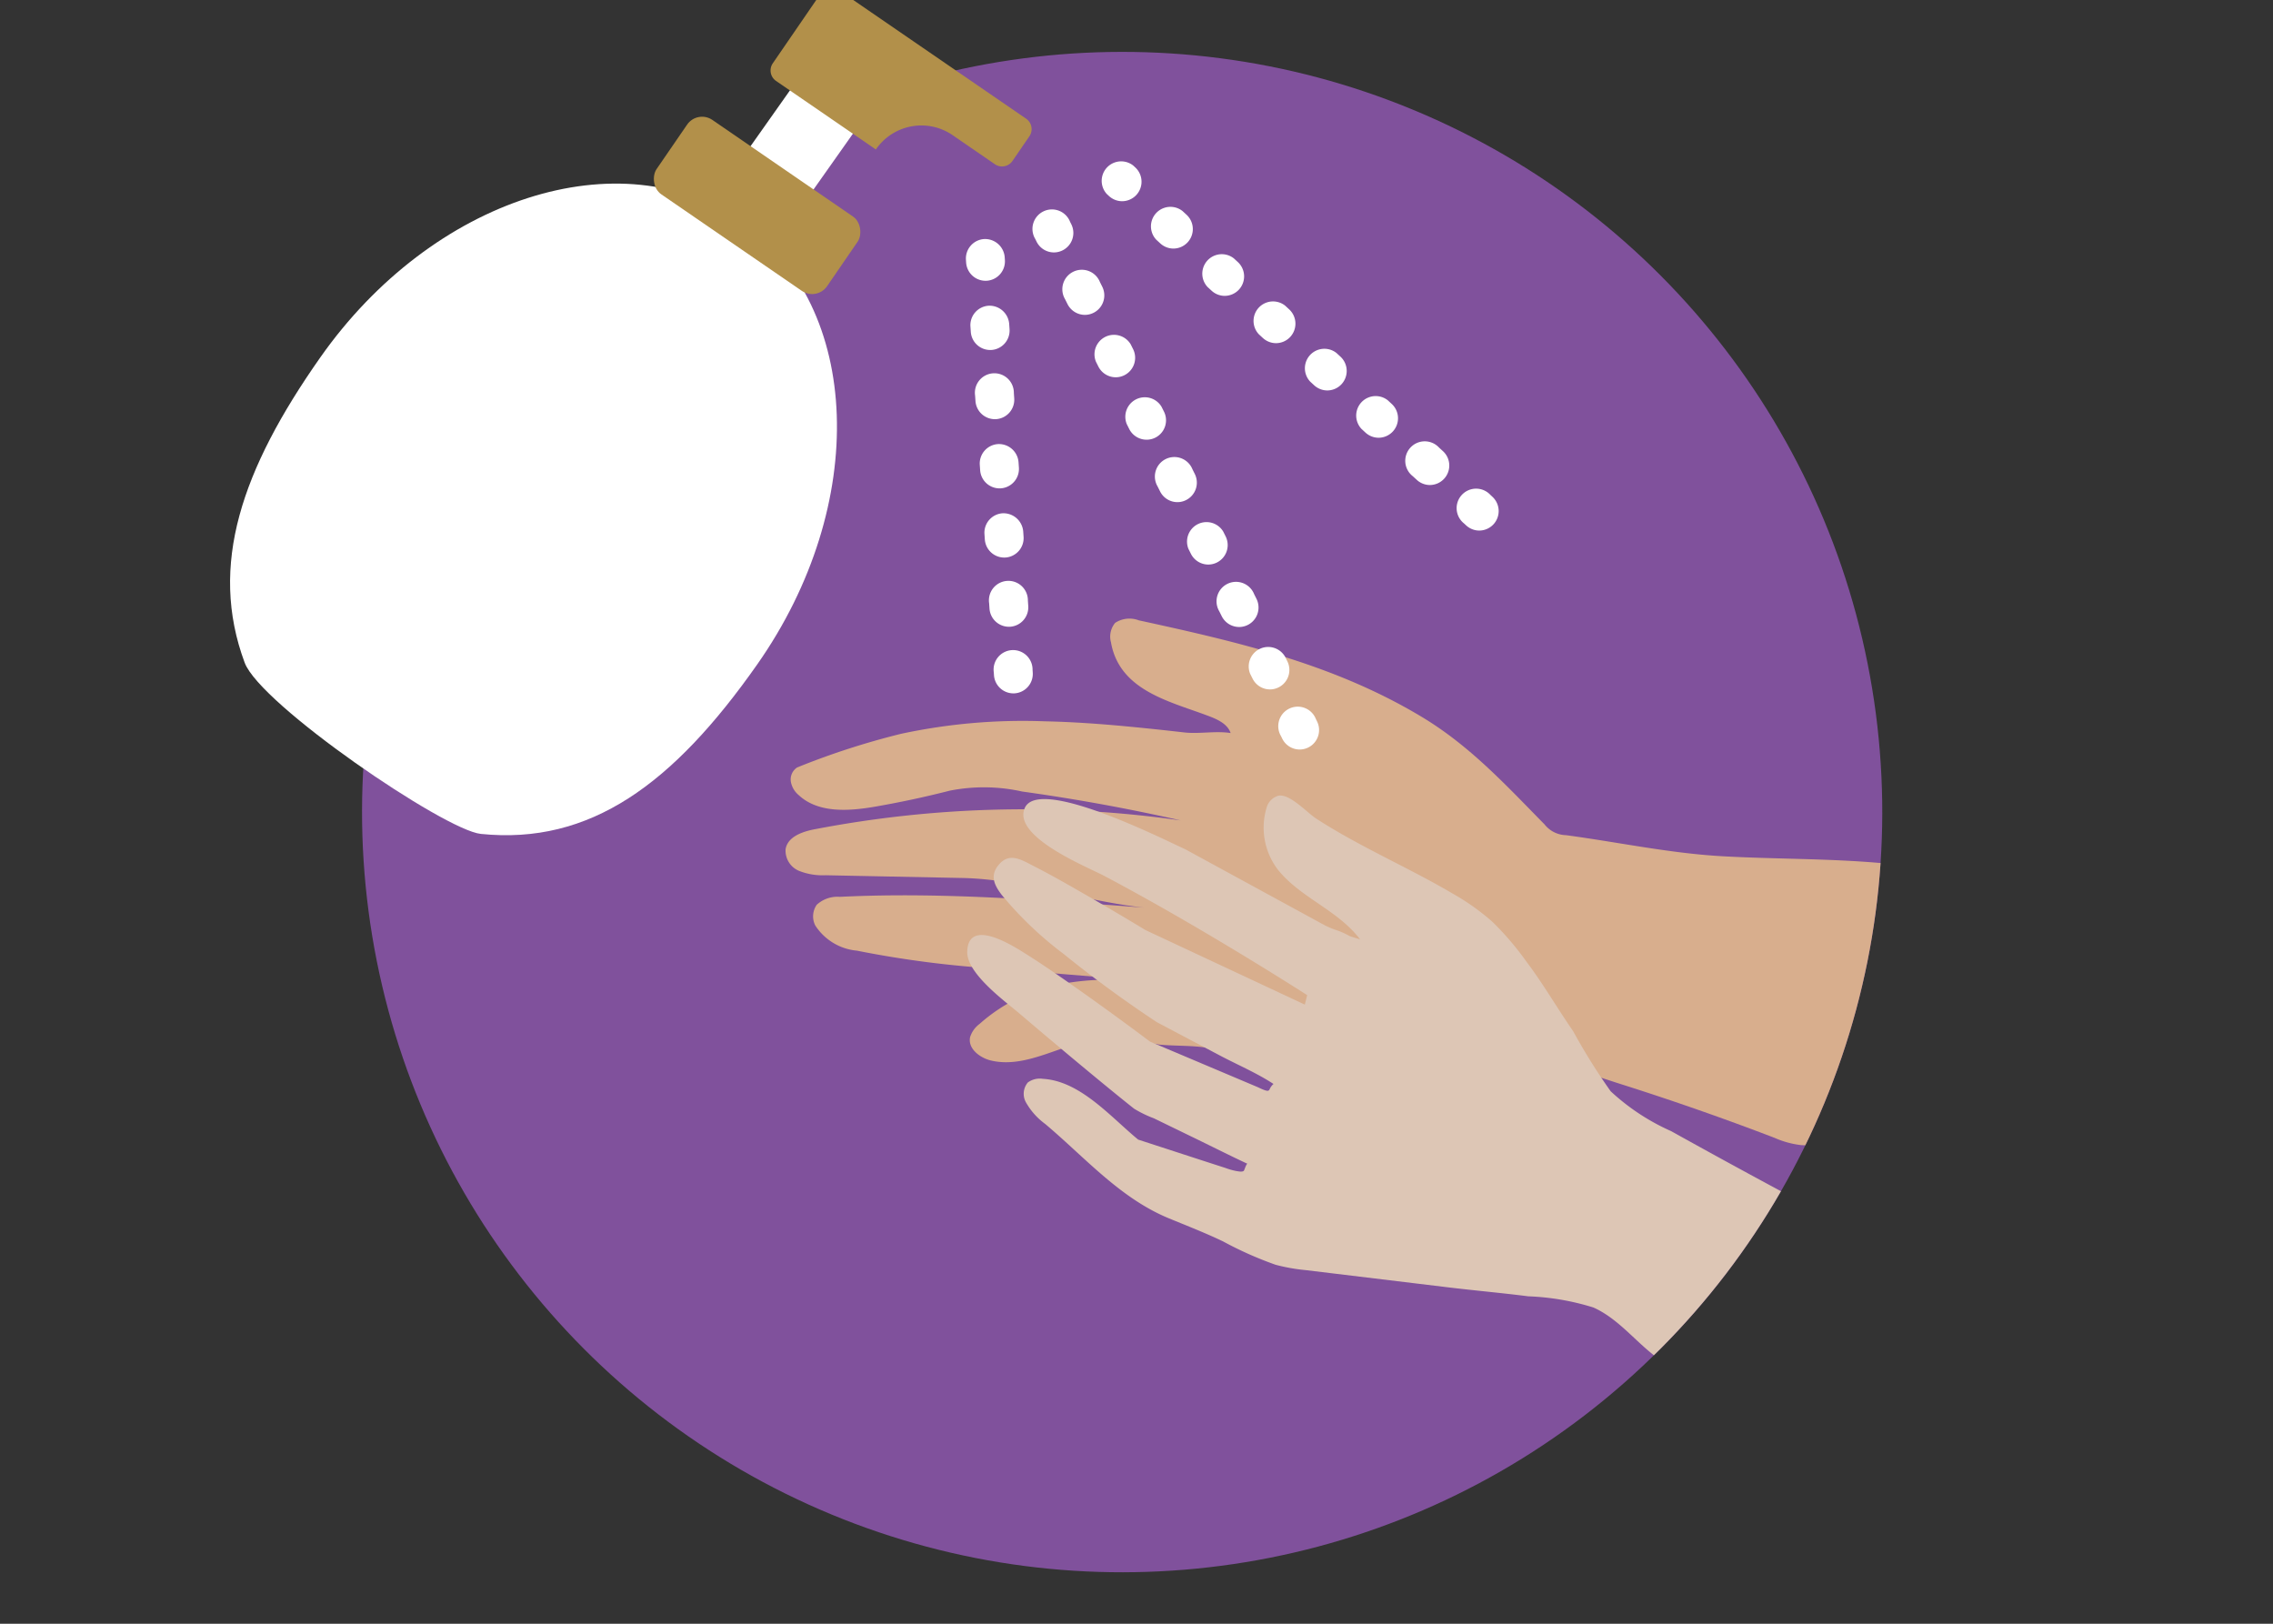 <svg height="100" viewBox="0 0 140 100" width="140" xmlns="http://www.w3.org/2000/svg" xmlns:xlink="http://www.w3.org/1999/xlink"><rect x="0" y="0" width="140" height="100" fill="#333333" stroke="none"/><clipPath id="a"><circle cx="46.806" cy="46.806" r="46.806" transform="matrix(.383 -.924 .924 .383 2054.941 5577.043)"/></clipPath><clipPath id="b"><path d="m0 0h140v100h-140z"/></clipPath><g clip-path="url(#b)"><g transform="translate(-2047 -5501.708)"><circle cx="46.806" cy="46.806" fill="#80519c" r="46.806" transform="matrix(.383 -.924 .924 .383 2054.941 5577.043)"/><g clip-path="url(#a)"><path d="m2102.5 5546.9a46.989 46.989 0 0 0 -6.4 2.072.88.88 0 0 0 -.387.89 1.391 1.391 0 0 0 .472.806c1.206 1.132 3.095 1 4.725.717q2.307-.4 4.577-.98a10.81 10.81 0 0 1 4.469.05q4.919.682 9.769 1.779a68.286 68.286 0 0 0 -22.49.534c-.78.142-1.72.455-1.848 1.237a1.348 1.348 0 0 0 .824 1.335 3.962 3.962 0 0 0 1.648.271l8.42.169c4.143.083 8.347 1.764 12.488 1.919-6.615-.482-13.414-1.086-20.038-.758a1.883 1.883 0 0 0 -1.425.489 1.248 1.248 0 0 0 -.091 1.272 3.425 3.425 0 0 0 2.57 1.554 63.481 63.481 0 0 0 8.688 1.115l9.587.784c-3.917-.32-7.611-.145-10.729 2.616a1.625 1.625 0 0 0 -.578.808c-.154.712.611 1.293 1.322 1.451 2.226.5 4.368-1.094 6.637-1.329a19.189 19.189 0 0 1 3.718.344c1.048.092 2.078.033 3.127.225a45.04 45.04 0 0 1 6.4 2.04 15.171 15.171 0 0 0 5.912.992c1.759-.126 3.18-.979 4.784-1.593 3.026-1.16 5.325-.137 8.291.8q4.726 1.5 9.361 3.276a5.621 5.621 0 0 0 1.629.446c2.77.18 5.971-2.676 7.039-5.012 1.634-3.574 1.871-8.476-.673-11.678a1.764 1.764 0 0 0 -.558-.51 1.93 1.93 0 0 0 -.691-.152c-3.3-.307-6.617-.254-9.923-.436-3.277-.181-6.426-.865-9.671-1.3a1.737 1.737 0 0 1 -1.323-.664c-2.412-2.453-4.6-4.841-7.566-6.623-5.412-3.252-11.321-4.615-17.425-5.944a1.607 1.607 0 0 0 -1.457.157 1.321 1.321 0 0 0 -.257 1.193c.514 2.944 3.541 3.621 5.9 4.5.562.209 1.263.482 1.47 1.091-.922-.144-1.937.066-2.847-.036q-.613-.07-1.226-.137-1.227-.133-2.457-.249c-1.636-.151-3.276-.266-4.919-.3a35.708 35.708 0 0 0 -8.848.769z" fill="#d8ae8d"/><path d="m2141.13 5581.543c-1.659-.212-3.331-.358-4.979-.558l-8.728-1.055a11.392 11.392 0 0 1 -1.86-.331 22.361 22.361 0 0 1 -3.221-1.432c-1.087-.523-2.223-.963-3.347-1.427-3.014-1.244-5.15-3.733-7.618-5.811a4.231 4.231 0 0 1 -1.169-1.3 1.084 1.084 0 0 1 .1-1.257 1.248 1.248 0 0 1 .923-.223c2.307.13 4.178 2.35 5.872 3.743l.645.21 3.184 1.036 1.545.5a4.245 4.245 0 0 0 .666.189c.156.024.366.069.463-.01.036-.029.161-.467.232-.434-1.059-.494-2.106-1.023-3.157-1.534l-2.619-1.272a6.977 6.977 0 0 1 -1.21-.589c-.061-.048-2.25-1.769-7.1-5.894-.856-.728-3.209-2.431-3.178-3.77.05-2.129 2.8-.378 3.547.091 1.118.7 2.2 1.457 3.283 2.217q2.238 1.58 4.429 3.225l2.794 1.181 2.817 1.191.982.415c.15.063.579.292.7.231a.175.175 0 0 0 .073-.082.911.911 0 0 1 .239-.328c-1.021-.672-2.21-1.176-3.292-1.748l-3.9-2.061c-1.981-1.311-3.91-2.72-5.756-4.215a22.183 22.183 0 0 1 -3.78-3.606c-.46-.6-.755-1.179-.214-1.847.671-.83 1.429-.32 2.189.067.985.5 1.948 1.048 2.907 1.6q1.994 1.14 3.958 2.331l9.818 4.592.144-.584s-6.412-4.129-12.513-7.35c-1.074-.566-5.643-2.4-4.883-4.17.843-1.961 8.424 1.869 9.9 2.543l.766.418 5.236 2.853 2.451 1.336a5.068 5.068 0 0 0 .874.378 4.352 4.352 0 0 1 .766.346c.082.045.657.205.664.214-1.364-1.8-3.634-2.54-5.039-4.261a4.261 4.261 0 0 1 -.731-3.818 1.068 1.068 0 0 1 .72-.766c.695-.163 1.778 1.033 2.316 1.385.931.609 1.9 1.155 2.882 1.68 1.845.989 3.738 1.888 5.542 2.952a14.277 14.277 0 0 1 2.463 1.749 17.9 17.9 0 0 1 2.067 2.416c1.047 1.381 1.913 2.891 2.9 4.314a37.6 37.6 0 0 0 2.31 3.7 13.508 13.508 0 0 0 3.726 2.457q6.249 3.478 12.593 6.783c2.114 1.1 4.673 1.583 6.366 3.261 1.044 1.035 1.318 5.771-1.1 8.961-2.6 3.429-6.355 5-8.606 4.227-2.737-.938-4.145-4.037-6.289-5.979-1.362-1.234-2.758-2.415-4.176-3.57-1.171-.953-2.167-2.191-3.574-2.821a15.335 15.335 0 0 0 -4.013-.689z" fill="#ddc6b5"/></g><path d="m2093.636 5542.632c6.908-9.835 6.482-22.04-.951-27.26s-19.057-1.478-25.964 8.358c-4.831 6.878-6.881 12.794-4.651 18.79.959 2.578 12.3 10.316 14.546 10.545 6.729.689 11.84-3.056 17.02-10.433z" fill="#fff"/><path d="m0 0h4.706v7.205h-4.706z" fill="#fff" transform="matrix(.817 .577 -.577 .817 2097.114 5505.208)"/><rect fill="#b2904a" height="5.56" rx="1.119" transform="matrix(-.824 -.566 .566 -.824 2097.309 5520.255)" width="12.744"/><path d="m2098.646 5501.084 11.556 7.934a.779.779 0 0 1 .2 1.084l-1.042 1.519a.779.779 0 0 1 -1.084.2l-2.6-1.788a3.4 3.4 0 0 0 -4.73.88l-6.148-4.221a.782.782 0 0 1 -.2-1.085l2.968-4.323a.78.78 0 0 1 1.08-.2z" fill="#b2904a"/><g fill="#fff"><path d="m2107.7 5519a1.2 1.2 0 0 1 -1.193-1.114l-.012-.179a1.2 1.2 0 0 1 1.112-1.276 1.212 1.212 0 0 1 1.275 1.113l.012.178a1.2 1.2 0 0 1 -1.111 1.276z"/><path d="m2109.138 5540.308a1.2 1.2 0 0 1 -1.192-1.116l-.023-.336a1.2 1.2 0 1 1 2.387-.161l.023.336a1.2 1.2 0 0 1 -1.113 1.275zm-.288-4.262a1.2 1.2 0 0 1 -1.192-1.116l-.023-.336a1.2 1.2 0 0 1 1.113-1.275 1.221 1.221 0 0 1 1.274 1.114l.023.336a1.2 1.2 0 0 1 -1.113 1.275zm-.288-4.261a1.2 1.2 0 0 1 -1.192-1.116l-.023-.336a1.2 1.2 0 0 1 1.113-1.275 1.209 1.209 0 0 1 1.274 1.114l.023.336a1.2 1.2 0 0 1 -1.113 1.275zm-.288-4.261a1.2 1.2 0 0 1 -1.192-1.116l-.023-.336a1.2 1.2 0 1 1 2.387-.161l.023.336a1.2 1.2 0 0 1 -1.113 1.275zm-.288-4.261a1.2 1.2 0 0 1 -1.192-1.115l-.023-.337a1.2 1.2 0 0 1 1.113-1.274 1.215 1.215 0 0 1 1.274 1.113l.023.336a1.2 1.2 0 0 1 -1.113 1.275z"/><path d="m2109.415 5544.41a1.2 1.2 0 0 1 -1.193-1.118l-.012-.179a1.2 1.2 0 1 1 2.388-.156l.012.178a1.2 1.2 0 0 1 -1.116 1.273z"/><path d="m2111.918 5517.254a1.194 1.194 0 0 1 -1.073-.665l-.079-.16a1.2 1.2 0 1 1 2.142-1.063l.08.16a1.2 1.2 0 0 1 -1.07 1.728z"/><path d="m2125.223 5544.167a1.2 1.2 0 0 1 -1.074-.666l-.15-.3a1.2 1.2 0 0 1 2.145-1.061l.15.3a1.2 1.2 0 0 1 -1.071 1.727zm-1.9-3.845a1.2 1.2 0 0 1 -1.074-.666l-.15-.3a1.2 1.2 0 1 1 2.145-1.06l.15.3a1.2 1.2 0 0 1 -1.071 1.727zm-1.9-3.845a1.2 1.2 0 0 1 -1.073-.665l-.15-.3a1.2 1.2 0 0 1 2.144-1.063l.15.3a1.2 1.2 0 0 1 -1.071 1.728zm-1.9-3.844a1.194 1.194 0 0 1 -1.073-.666l-.15-.3a1.2 1.2 0 1 1 2.145-1.061l.15.3a1.2 1.2 0 0 1 -.543 1.6 1.174 1.174 0 0 1 -.532.127zm-1.9-3.845a1.2 1.2 0 0 1 -1.074-.665l-.15-.3a1.2 1.2 0 0 1 2.145-1.061l.15.3a1.195 1.195 0 0 1 -1.071 1.726zm-1.9-3.845a1.2 1.2 0 0 1 -1.073-.664l-.15-.3a1.2 1.2 0 0 1 2.144-1.063l.15.3a1.2 1.2 0 0 1 -.54 1.6 1.179 1.179 0 0 1 -.535.127zm-1.9-3.843a1.2 1.2 0 0 1 -1.073-.666l-.15-.3a1.2 1.2 0 1 1 2.145-1.061l.15.3a1.2 1.2 0 0 1 -1.072 1.727z"/><path d="m2127.053 5547.868a1.2 1.2 0 0 1 -1.075-.667l-.079-.161a1.2 1.2 0 1 1 2.146-1.059l.079.162a1.2 1.2 0 0 1 -.544 1.6 1.216 1.216 0 0 1 -.527.125z"/><path d="m2116.118 5514.1a1.2 1.2 0 0 1 -.814-.32l-.132-.123a1.2 1.2 0 0 1 1.628-1.753l.133.123a1.2 1.2 0 0 1 -.815 2.073z"/><path d="m2135.074 5531.578a1.19 1.19 0 0 1 -.808-.315l-.25-.229a1.2 1.2 0 1 1 1.618-1.762l.25.229a1.2 1.2 0 0 1 -.81 2.077zm-3.159-2.911a1.194 1.194 0 0 1 -.811-.317l-.249-.23a1.2 1.2 0 0 1 1.623-1.759l.249.23a1.2 1.2 0 0 1 -.812 2.076zm-3.16-2.913a1.2 1.2 0 0 1 -.81-.316l-.25-.231a1.2 1.2 0 0 1 1.623-1.759l.249.23a1.2 1.2 0 0 1 -.812 2.076zm-3.159-2.912a1.2 1.2 0 0 1 -.811-.317l-.249-.23a1.2 1.2 0 0 1 1.623-1.76l.249.23a1.2 1.2 0 0 1 -.812 2.077zm-3.159-2.913a1.192 1.192 0 0 1 -.811-.317l-.25-.23a1.2 1.2 0 0 1 1.623-1.759l.249.23a1.2 1.2 0 0 1 -.811 2.076zm-3.16-2.913a1.2 1.2 0 0 1 -.81-.316l-.25-.23a1.2 1.2 0 0 1 1.623-1.76l.249.23a1.2 1.2 0 0 1 -.812 2.076z"/><path d="m2138.116 5534.383a1.191 1.191 0 0 1 -.814-.32l-.132-.122a1.2 1.2 0 1 1 1.629-1.753l.132.123a1.2 1.2 0 0 1 -.815 2.072z"/></g></g></g></svg>